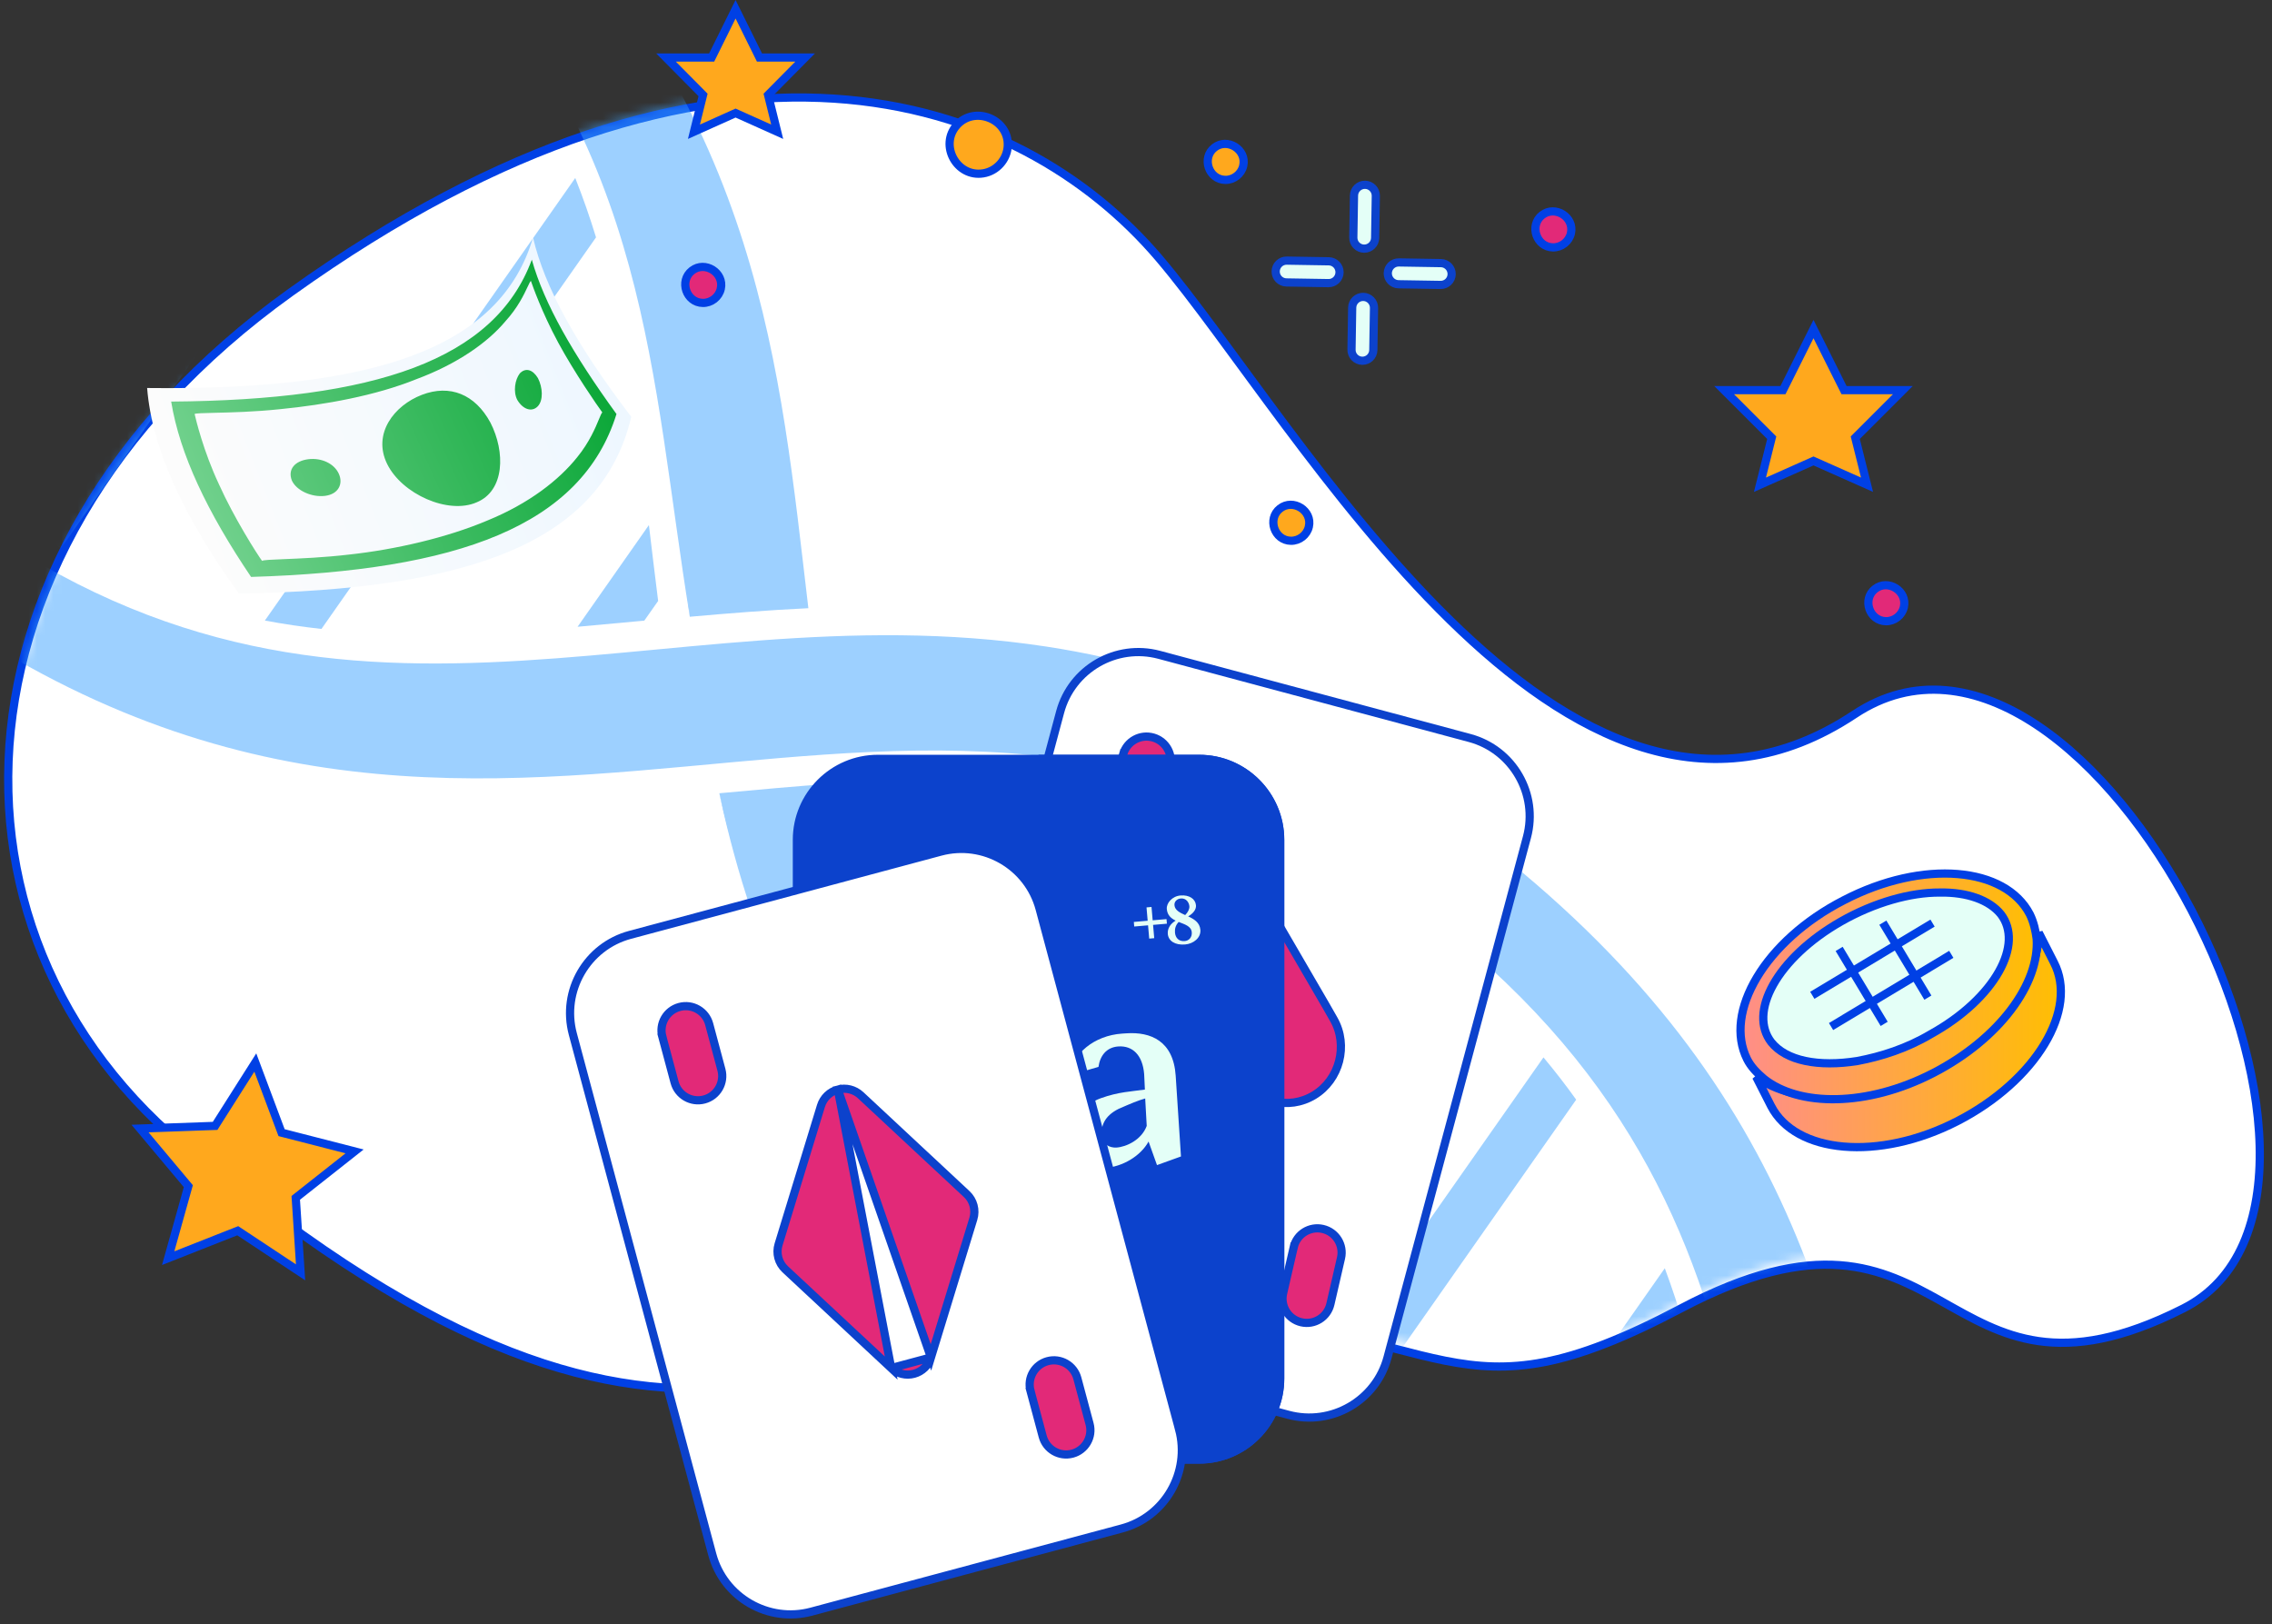 <svg width="277" height="198" viewBox="0 0 277 198" fill="none" xmlns="http://www.w3.org/2000/svg">
<rect x="0" y="0" width="277" height="198" fill="#333333" stroke="none"/>
<path d="M35.433 35.646C-9.489 67.823 -9.169 119.541 28.891 144.531C87.878 191.105 105.183 157.317 141.312 159.535C177.442 161.753 176.969 174.281 204.919 159.535C238.304 141.922 235.906 174.818 266.172 159.535C293.528 145.721 254.873 67.996 226.106 87.086C190.647 110.616 158.271 51.442 141.312 31.481C124.354 11.521 87.765 -1.839 35.433 35.646Z" fill="white" stroke="#0040E5"/>
<mask id="mask0" mask-type="alpha" maskUnits="userSpaceOnUse" x="1" y="11" width="276" height="158">
<path d="M35.922 34.748C-9 66.908 -8.68 118.599 29.381 143.576C88.367 190.126 105.672 156.355 141.802 158.572C177.931 160.788 177.458 173.31 205.409 158.572C238.793 140.968 236.396 173.847 266.662 158.572C294.017 144.765 255.363 67.08 226.595 86.16C191.136 109.678 158.76 50.535 141.802 30.585C124.843 10.634 88.255 -2.718 35.922 34.748Z" fill="#98FFF3"/>
</mask>
<g mask="url(#mask0)">
<g opacity="0.5">
<path d="M182.211 103.609C219.388 132.988 225.381 164.462 230.635 198.306C235.2 227.742 239.513 255.543 270.836 280.294C274.595 283.264 276.104 287.692 274.197 290.181C272.294 292.666 267.701 292.271 263.936 289.297C246.582 275.586 234.45 259.97 226.854 241.568C208.019 195.955 223.265 150.501 175.314 112.609C110.49 61.4 59.021 127.358 -15.132 68.774C-18.897 65.8 -20.401 61.376 -18.494 58.887C-16.591 56.402 -12 56.789 -8.23 59.767C39.74 97.658 79.339 71.488 127.539 78.826C146.956 81.788 164.841 89.885 182.211 103.609Z" fill="#3CA1FF"/>
<path d="M232.66 188.918C261.525 187.365 289.546 186.532 319.475 211.355C320.885 212.523 322.26 213.715 323.572 214.907C327.116 218.122 331.841 218.974 334.127 216.809C336.412 214.644 335.393 210.284 331.849 207.069C294.53 173.213 261.643 173.162 229.934 174.775C230.992 179.51 231.864 184.227 232.66 188.918Z" fill="#3CA1FF"/>
<path d="M208.708 175.749C184.521 176.319 160.607 173.572 135.47 152.725C113.783 134.742 105.78 115.496 101.755 95.526C97.102 95.846 92.419 96.28 87.701 96.714C92.584 118.319 102.493 140.111 128.076 161.329C158.182 186.302 185.243 190.157 211.126 189.816C210.385 185.078 209.619 180.384 208.708 175.749Z" fill="#3CA1FF"/>
<path d="M53.709 -8.434C79.436 17.292 80.379 45.826 84.102 75.195C88.874 74.77 93.686 74.383 98.556 74.153C95.079 44.85 92.765 14.467 62.91 -15.393C59.544 -18.763 54.754 -19.925 52.22 -18.007C49.68 -16.083 50.345 -11.796 53.709 -8.434Z" fill="#3CA1FF"/>
<path d="M232.663 188.917C264.232 186.129 293.935 186.954 323.575 214.907C291.337 186.874 263.441 188.314 232.663 188.917Z" fill="#3CA1FF"/>
<path d="M87.701 96.714C88.338 99.187 89.219 102.631 90.252 105.843C97.501 128.848 110.862 147.857 133.871 165.313C153.243 179.899 171.915 186.598 192.279 188.823C199.443 189.625 204.647 189.71 211.123 189.819C198.844 190.083 186.728 189.732 172.798 185.941C151.584 180.234 131.709 167.108 116.148 150.907C100.111 134.196 92.551 117.62 88.192 98.977L87.701 96.714Z" fill="#3CA1FF"/>
<path d="M53.71 -8.435C79.718 16.4 81.531 46.446 84.103 75.194C79.327 45.922 79.272 18.398 53.71 -8.435Z" fill="#3CA1FF"/>
<path d="M202.97 154.625L190.842 171.922C193.297 172.104 195.75 172.21 198.214 172.261L205.407 162.003C204.686 159.525 203.879 157.065 202.97 154.625Z" fill="#3CA1FF"/>
<path d="M188.178 128.918L162.386 165.698C164.422 166.505 166.455 167.219 168.485 167.849L192.167 134.072C190.929 132.342 189.604 130.622 188.178 128.918Z" fill="#3CA1FF"/>
<path d="M164.081 108.166L135.448 149.004C136.984 150.332 138.6 151.649 140.294 152.956L169.274 111.624C167.535 110.384 165.809 109.236 164.081 108.166Z" fill="#3CA1FF"/>
<path d="M133.612 96.501L114.759 123.391C115.808 125.387 116.95 127.366 118.206 129.334L140.235 97.917C138.019 97.354 135.814 96.886 133.612 96.501Z" fill="#3CA1FF"/>
<path d="M78.068 75.713C78.229 75.699 78.389 75.685 78.553 75.668L80.24 73.266C79.847 70.164 79.483 67.081 79.114 64.015L70.417 76.416C72.953 76.193 75.502 75.952 78.068 75.713Z" fill="#3CA1FF"/>
<path d="M39.191 76.681L72.667 28.938C71.92 26.503 71.078 24.088 70.134 21.701L32.293 75.658C34.597 76.091 36.893 76.425 39.191 76.681Z" fill="#3CA1FF"/>
<path d="M7.462 66.814L55.746 -2.041C54.392 -3.606 52.948 -5.158 51.412 -6.692C51.407 -6.696 51.407 -6.696 51.401 -6.701L2.079 63.635C3.881 64.787 5.675 65.84 7.462 66.814Z" fill="#3CA1FF"/>
</g>
</g>
<path d="M29.203 150.196L28.986 150.053L28.744 150.148L20.504 153.397L22.89 144.873L22.961 144.62L22.792 144.417L17.074 137.596L25.962 137.277L26.225 137.268L26.366 137.045L31.127 129.543L34.238 137.851L34.33 138.095L34.582 138.159L43.232 140.379L36.264 145.88L36.058 146.043L36.075 146.305L36.646 155.125L29.203 150.196Z" fill="#FFA81D" stroke="#0040E5"/>
<path d="M245.27 122.382C247.354 119.564 248.545 116.538 248.564 113.715L250.405 117.332L250.407 117.337C251.893 120.189 251.392 123.762 249.258 127.298C247.128 130.828 243.406 134.246 238.624 136.7C233.845 139.153 228.896 140.148 224.775 139.79C220.648 139.432 217.428 137.731 215.939 134.874C215.938 134.873 215.938 134.873 215.938 134.872L214.109 131.28C216.443 132.991 219.688 133.815 223.308 133.737C227.109 133.656 231.363 132.58 235.509 130.443C239.655 128.305 243.003 125.449 245.27 122.382Z" fill="url(#paint0_linear)" stroke="#0040E5"/>
<path d="M224.786 109.765L224.788 109.764C229.633 107.247 234.581 106.222 238.684 106.564C242.792 106.906 245.981 108.605 247.471 111.462C247.943 112.408 248.187 113.488 248.311 114.474C248.487 117.184 247.372 120.221 245.172 123.123C242.973 126.024 239.715 128.754 235.689 130.83C231.665 132.905 227.559 133.936 223.925 134.014C220.288 134.092 217.163 133.216 215.048 131.528C214.172 130.776 213.471 130.064 213.007 129.136C211.579 126.28 212.082 122.703 214.201 119.166C216.316 115.637 220.005 112.218 224.786 109.765Z" fill="url(#paint1_linear)" stroke="#0040E5"/>
<path d="M235.408 126.081L235.401 126.084L235.395 126.088C232.489 127.812 229.365 128.813 226.436 129.361C224.082 129.734 221.905 129.735 220.089 129.348C218.272 128.962 216.848 128.194 215.941 127.055C214.565 125.258 214.673 122.758 216.186 120.055C217.696 117.357 220.565 114.56 224.476 112.334C228.511 110.041 232.902 108.799 236.496 108.82L236.496 108.82L236.507 108.819C239.853 108.763 242.551 109.734 243.952 111.472C245.326 113.269 245.218 115.769 243.705 118.457C242.194 121.14 239.323 123.91 235.408 126.081Z" fill="#E4FFF7" stroke="#0040E5"/>
<line x1="235.614" y1="112.545" x2="220.954" y2="121.35" stroke="#0040E5"/>
<line x1="235.045" y1="121.631" x2="229.555" y2="112.491" stroke="#0040E5"/>
<line x1="237.901" y1="116.353" x2="223.241" y2="125.158" stroke="#0040E5"/>
<line x1="229.717" y1="124.832" x2="224.227" y2="115.692" stroke="#0040E5"/>
<path d="M17.938 47.306C45.402 47.63 60.978 42.594 64.987 28.961C66.388 35.019 70.318 42.125 76.962 50.817C73.334 66.243 57.082 71.898 29.124 72.371C22.437 63.068 18.529 54.776 17.938 47.306Z" fill="url(#paint2_linear)"/>
<path fill-rule="evenodd" clip-rule="evenodd" d="M64.839 31.658C66.34 37.032 69.863 43.173 75.161 50.479C70.901 64.151 55.797 69.576 30.61 70.34C25.269 62.424 21.915 55.383 20.869 48.961C45.632 48.777 60.311 43.932 64.839 31.658ZM26.703 59.064C28.512 63.104 31.368 67.6 31.952 68.383C32.091 68.273 33.075 68.233 34.589 68.172C36.579 68.092 39.484 67.975 42.582 67.611C48.146 67.007 54.456 65.567 59.427 63.459C64.506 61.387 68.174 58.504 70.37 55.747C71.862 53.919 72.601 52.133 73.021 51.119C73.21 50.663 73.334 50.362 73.433 50.283C72.849 49.499 69.997 45.364 68.049 41.756C66.028 38.006 64.912 34.784 64.726 34.247C64.629 34.324 64.505 34.588 64.319 34.985C63.888 35.904 63.122 37.534 61.585 39.209C59.459 41.749 55.752 44.381 50.742 46.237C45.805 48.236 39.6 49.352 34.179 49.883C31.035 50.217 28.102 50.285 26.143 50.331C24.79 50.362 23.901 50.383 23.726 50.473C23.878 51.118 24.786 54.989 26.703 59.064ZM65.584 46.099C64.96 45.064 64.094 44.787 63.384 45.514C62.782 46.276 62.548 47.752 63.063 48.752C63.76 49.93 64.842 50.277 65.552 49.55C66.263 48.823 66.172 47.242 65.584 46.099ZM37.592 55.988C39.207 55.79 40.761 56.526 41.315 57.778C41.869 59.029 41.236 60.259 39.621 60.457C38.006 60.656 36.127 59.816 35.574 58.564C35.054 57.204 35.977 56.187 37.592 55.988ZM59.79 51.522C57.916 48.058 54.846 46.836 51.447 48.134C48.048 49.432 45.393 52.878 47.197 56.559C49.002 60.239 54.639 62.761 58.107 61.247C61.541 59.84 61.629 55.095 59.79 51.522Z" fill="url(#paint3_linear)"/>
<path d="M166.304 30.316C165.569 30.304 164.983 29.699 164.995 28.964L165.077 23.839C165.089 23.104 165.695 22.518 166.429 22.529C167.164 22.541 167.75 23.147 167.739 23.881L167.656 29.007C167.644 29.742 167.039 30.328 166.304 30.316Z" fill="#E4FFF7" stroke="#0C42CC"/>
<path d="M166.084 43.984C165.349 43.972 164.763 43.367 164.775 42.632L164.857 37.507C164.869 36.772 165.474 36.186 166.209 36.197C166.944 36.209 167.53 36.815 167.518 37.55L167.436 42.675C167.424 43.41 166.819 43.996 166.084 43.984Z" fill="#E4FFF7" stroke="#0C42CC"/>
<path d="M175.632 34.739L170.507 34.656C169.772 34.644 169.186 34.039 169.197 33.304C169.209 32.569 169.815 31.983 170.55 31.995L175.675 32.078C176.41 32.089 176.996 32.695 176.984 33.43C176.972 34.164 176.367 34.751 175.632 34.739Z" fill="#E4FFF7" stroke="#0C42CC"/>
<path d="M161.964 34.519L156.839 34.436C156.104 34.424 155.518 33.819 155.53 33.084C155.541 32.349 156.147 31.763 156.882 31.775L162.007 31.857C162.742 31.869 163.328 32.474 163.316 33.209C163.304 33.944 162.699 34.53 161.964 34.519Z" fill="#E4FFF7" stroke="#0C42CC"/>
<path d="M188.009 26.229L188.009 26.229C189.599 24.982 191.976 26.48 191.524 28.448L191.524 28.448C191.295 29.449 190.367 30.179 189.336 30.163C187.314 30.13 186.418 27.478 188.009 26.229Z" fill="#E22978" stroke="#0040E5"/>
<path d="M84.361 32.999L84.361 32.999C85.951 31.752 88.327 33.25 87.876 35.217L87.876 35.218C87.647 36.218 86.718 36.949 85.688 36.932C83.665 36.9 82.769 34.248 84.361 32.999Z" fill="#E22978" stroke="#0040E5"/>
<path d="M116.655 15.261L116.655 15.261C118.83 12.829 123.026 14.53 122.865 17.793L122.865 17.793C122.783 19.449 121.516 20.87 119.874 21.135C116.647 21.655 114.474 17.699 116.655 15.261Z" fill="#FFA81D" stroke="#0040E5"/>
<path d="M156.059 61.999L156.059 61.999C157.648 60.752 160.025 62.25 159.574 64.217L159.574 64.218C159.345 65.218 158.416 65.949 157.386 65.932C155.363 65.9 154.467 63.248 156.059 61.999Z" fill="#FFA81D" stroke="#0040E5"/>
<path d="M148.059 17.999L148.059 17.999C149.648 16.752 152.025 18.25 151.574 20.217L151.574 20.218C151.345 21.218 150.416 21.949 149.386 21.932C147.363 21.9 146.467 19.247 148.059 17.999Z" fill="#FFA81D" stroke="#0040E5"/>
<path d="M228.602 71.805L228.602 71.805C230.191 70.558 232.568 72.055 232.117 74.023L232.117 74.023C231.888 75.024 230.959 75.755 229.929 75.738C227.906 75.705 227.01 73.053 228.602 71.805Z" fill="#E22978" stroke="#0040E5"/>
<path d="M224.685 47.29L224.824 47.566H225.133H231.992L226.392 53.166L226.192 53.366L226.261 53.641L227.625 59.099L221.303 56.289L221.099 56.199L220.896 56.289L214.573 59.099L215.938 53.641L216.007 53.366L215.807 53.166L210.207 47.566H217.066H217.375L217.514 47.29L221.099 40.118L224.685 47.29Z" fill="#FFA81D" stroke="#0040E5"/>
<path d="M92.458 6.737L92.596 7.015H92.906H98.16L93.841 11.375L93.644 11.575L93.711 11.847L94.755 16.063L89.884 13.877L89.68 13.785L89.475 13.877L84.604 16.063L85.648 11.847L85.715 11.575L85.518 11.375L81.199 7.015H86.453H86.763L86.901 6.737L89.68 1.127L92.458 6.737Z" fill="#FFA81D" stroke="#0040E5"/>
<path d="M157.073 172.493L119.229 162.353C113.971 160.944 110.84 155.52 112.249 150.263L129.249 86.817C130.657 81.56 136.081 78.429 141.338 79.838L179.183 89.978C184.44 91.387 187.572 96.811 186.163 102.067L169.163 165.513C167.754 170.77 162.33 173.902 157.073 172.493Z" fill="white" stroke="#0C42CC"/>
<path d="M157.731 152.053L157.244 151.941L157.731 152.053C158.097 150.462 159.685 149.469 161.276 149.835C162.868 150.202 163.861 151.789 163.494 153.381L162.201 158.995C161.835 160.587 160.248 161.58 158.656 161.213C157.065 160.847 156.072 159.26 156.438 157.668L157.731 152.053Z" fill="#E22978" stroke="#0C42CC"/>
<path d="M136.947 91.923L136.467 91.781L136.947 91.923C137.41 90.357 139.055 89.463 140.621 89.926C142.187 90.389 143.081 92.034 142.618 93.6L140.985 99.125C140.522 100.691 138.877 101.586 137.31 101.122C135.744 100.659 134.85 99.014 135.313 97.448L136.947 91.923Z" fill="#E22978" stroke="#0C42CC"/>
<path d="M145.127 136.115C144.863 136.345 144.584 136.588 144.292 136.855C144.126 137.026 144.081 137.231 144.11 137.393C144.139 137.557 144.233 137.65 144.345 137.679L151.112 139.436C151.334 139.493 151.48 139.419 151.556 139.326C151.632 139.232 151.691 139.052 151.579 138.794L151.571 138.775L151.564 138.754C151.411 138.298 151.265 137.905 151.129 137.54C151.09 137.436 151.052 137.334 151.016 137.234C150.851 136.788 150.705 136.369 150.605 135.941C150.4 135.056 150.403 134.174 150.738 132.886L150.914 132.206L151.175 131.201L151.798 132.032C152.665 133.187 153.913 133.92 155.284 134.275C156.88 134.69 158.642 134.476 160.205 133.531C163.333 131.64 164.42 127.451 162.607 124.277L161.635 122.574L155.271 111.631L155.271 111.631L155.27 111.628C155.019 111.19 154.404 111.03 153.972 111.291L153.972 111.291L153.969 111.293L141.419 118.768C138.551 120.725 137.489 124.785 139.275 128.103C140.181 129.686 141.616 130.728 143.21 131.141C144.581 131.497 146.027 131.464 147.347 130.876L148.295 130.454L148.034 131.458L147.858 132.139C147.54 133.362 147.113 134.132 146.504 134.817C146.124 135.246 145.657 135.653 145.127 136.115Z" fill="#E22978" stroke="#0C42CC"/>
<path d="M146.207 177.948H107.027C101.585 177.948 97.156 173.519 97.156 168.076V102.393C97.156 96.95 101.585 92.522 107.027 92.522H146.207C151.65 92.522 156.078 96.95 156.078 102.393V168.076C156.078 173.519 151.65 177.948 146.207 177.948Z" fill="#0C42CC" stroke="#0C42CC"/>
<path d="M127.117 177.948V92.522H146.207C151.65 92.522 156.078 96.95 156.078 102.393V168.076C156.078 173.519 151.65 177.948 146.207 177.948H127.117Z" fill="#0C42CC" stroke="#0C42CC"/>
<path d="M128.017 138.107L127.569 130.237L123.941 133.352L124.158 137.688C123.992 138.754 123.105 140.092 120.102 140.416C114.864 141.015 112.928 137.111 112.57 131.634C112.212 126.156 114.507 122.712 119.59 122.315C122.332 122.104 126.111 124.383 127.348 126.861L127.063 122.498C125.014 119.945 122.015 119.31 119.438 119.479C111.707 119.984 106.855 124.939 107.38 132.965C107.801 139.398 112.404 143.99 119.733 143.511C123.146 143.287 127.332 140.998 128.017 138.107Z" fill="#E4FFF7"/>
<path d="M141.06 142.051L143.983 140.997L143.339 131.156C143.06 126.889 140.266 125.792 137.354 125.982L136.819 126.017C133.372 126.243 130.698 128.529 130.494 131.069L133.925 130.077C134.107 128.754 134.877 127.68 136.35 127.583C138.09 127.47 139.309 128.637 139.495 130.96L139.584 132.841C137.986 133.073 136.375 133.115 134.208 133.896C132.173 134.637 130.177 136.495 130.344 139.042C130.438 140.476 131.552 142.609 134.664 142.406C136.873 142.261 139.072 140.934 140.032 139.176L141.06 142.051ZM136.114 139.912C135.244 139.969 134.37 139.451 134.308 138.495C134.228 137.285 134.62 136.076 136.377 135.194C137.848 134.554 138.73 134.176 139.621 133.926L139.807 137.272C139.179 138.976 137.319 139.833 136.114 139.912Z" fill="#E4FFF7"/>
<path d="M140.533 112.205L142.22 112.059L142.269 112.617L140.581 112.763L140.722 114.382L140.111 114.435L139.971 112.816L138.284 112.962L138.235 112.404L139.923 112.258L139.782 110.631L140.392 110.578L140.533 112.205Z" fill="#E4FFF7"/>
<path d="M144.495 115.15C145.513 115.062 146.432 114.333 146.348 113.362C146.271 112.47 145.58 112.057 144.862 111.726C145.486 111.359 145.856 110.886 145.811 110.369C145.745 109.605 145.003 109.084 143.919 109.178C142.91 109.265 142.193 110.105 142.256 110.829C142.323 111.602 142.793 111.978 143.336 112.243C142.729 112.601 142.317 113.174 142.377 113.866C142.451 114.718 143.262 115.257 144.495 115.15ZM143.19 110.364C143.153 109.934 143.484 109.584 143.959 109.543C144.626 109.485 144.968 110.033 145.008 110.495C145.035 110.813 144.851 111.206 144.496 111.566C143.84 111.27 143.243 110.976 143.19 110.364ZM144.443 114.738C143.693 114.803 143.306 114.315 143.253 113.71C143.213 113.241 143.326 112.806 143.703 112.404C144.46 112.707 145.235 112.921 145.299 113.661C145.353 114.282 144.951 114.694 144.443 114.738Z" fill="#E4FFF7"/>
<path d="M136.772 186.353L98.928 196.493C93.671 197.902 88.247 194.77 86.838 189.513L69.838 126.068C68.429 120.811 71.56 115.387 76.817 113.978L114.662 103.838C119.919 102.429 125.343 105.56 126.752 110.818L143.752 174.263L144.235 174.134L143.752 174.263C145.161 179.52 142.029 184.944 136.772 186.353Z" fill="white" stroke="#0C42CC"/>
<path d="M125.636 169.573L125.153 169.703L125.636 169.573C125.214 167.996 126.15 166.374 127.727 165.952C129.305 165.529 130.926 166.465 131.349 168.043L132.84 173.608C133.263 175.186 132.326 176.807 130.749 177.23C129.172 177.652 127.55 176.716 127.127 175.139L125.636 169.573Z" fill="#E22978" stroke="#0C42CC"/>
<path d="M113.5 165.5L113.5 165.5L118.666 148.607C118.997 147.525 118.682 146.35 117.855 145.579L104.934 133.532C104.934 133.532 104.934 133.532 104.934 133.532C104.188 132.837 103.137 132.575 102.152 132.839L113.5 165.5ZM113.5 165.5C113.202 166.475 112.422 167.228 111.437 167.492C110.452 167.756 109.401 167.494 108.656 166.798M113.5 165.5L108.656 166.798M108.656 166.798C108.656 166.798 108.656 166.798 108.655 166.798M108.656 166.798L108.655 166.798M108.655 166.798L95.734 154.752C94.907 153.98 94.593 152.805 94.923 151.724L100.09 134.83C100.09 134.83 100.09 134.83 100.09 134.83C100.388 133.855 101.167 133.103 102.152 132.839L108.655 166.798Z" fill="#E22978" stroke="#0C42CC"/>
<path d="M80.751 126.392L80.268 126.521L80.751 126.392C80.328 124.814 81.264 123.193 82.842 122.77C84.419 122.348 86.04 123.284 86.463 124.861L87.954 130.427L87.954 130.427C88.377 132.004 87.441 133.626 85.863 134.048C84.286 134.471 82.664 133.535 82.242 131.957L80.751 126.392Z" fill="#E22978" stroke="#0C42CC"/>
<defs>
<linearGradient id="paint0_linear" x1="212.218" y1="125.742" x2="251.689" y2="125.742" gradientUnits="userSpaceOnUse">
<stop stop-color="#FF8C8C"/>
<stop offset="1" stop-color="#FFBF00"/>
</linearGradient>
<linearGradient id="paint1_linear" x1="211.375" y1="120.203" x2="248.762" y2="120.203" gradientUnits="userSpaceOnUse">
<stop stop-color="#FF8C8C"/>
<stop offset="1" stop-color="#FFBF00"/>
</linearGradient>
<linearGradient id="paint2_linear" x1="71.807" y1="41.327" x2="22.433" y2="60.639" gradientUnits="userSpaceOnUse">
<stop stop-color="#EEF7FF"/>
<stop offset="1" stop-color="#FCFCFC"/>
</linearGradient>
<linearGradient id="paint3_linear" x1="74.939" y1="40.416" x2="25.006" y2="62.782" gradientUnits="userSpaceOnUse">
<stop stop-color="#04A432"/>
<stop offset="1" stop-color="#71D18D"/>
</linearGradient>
</defs>
</svg>
